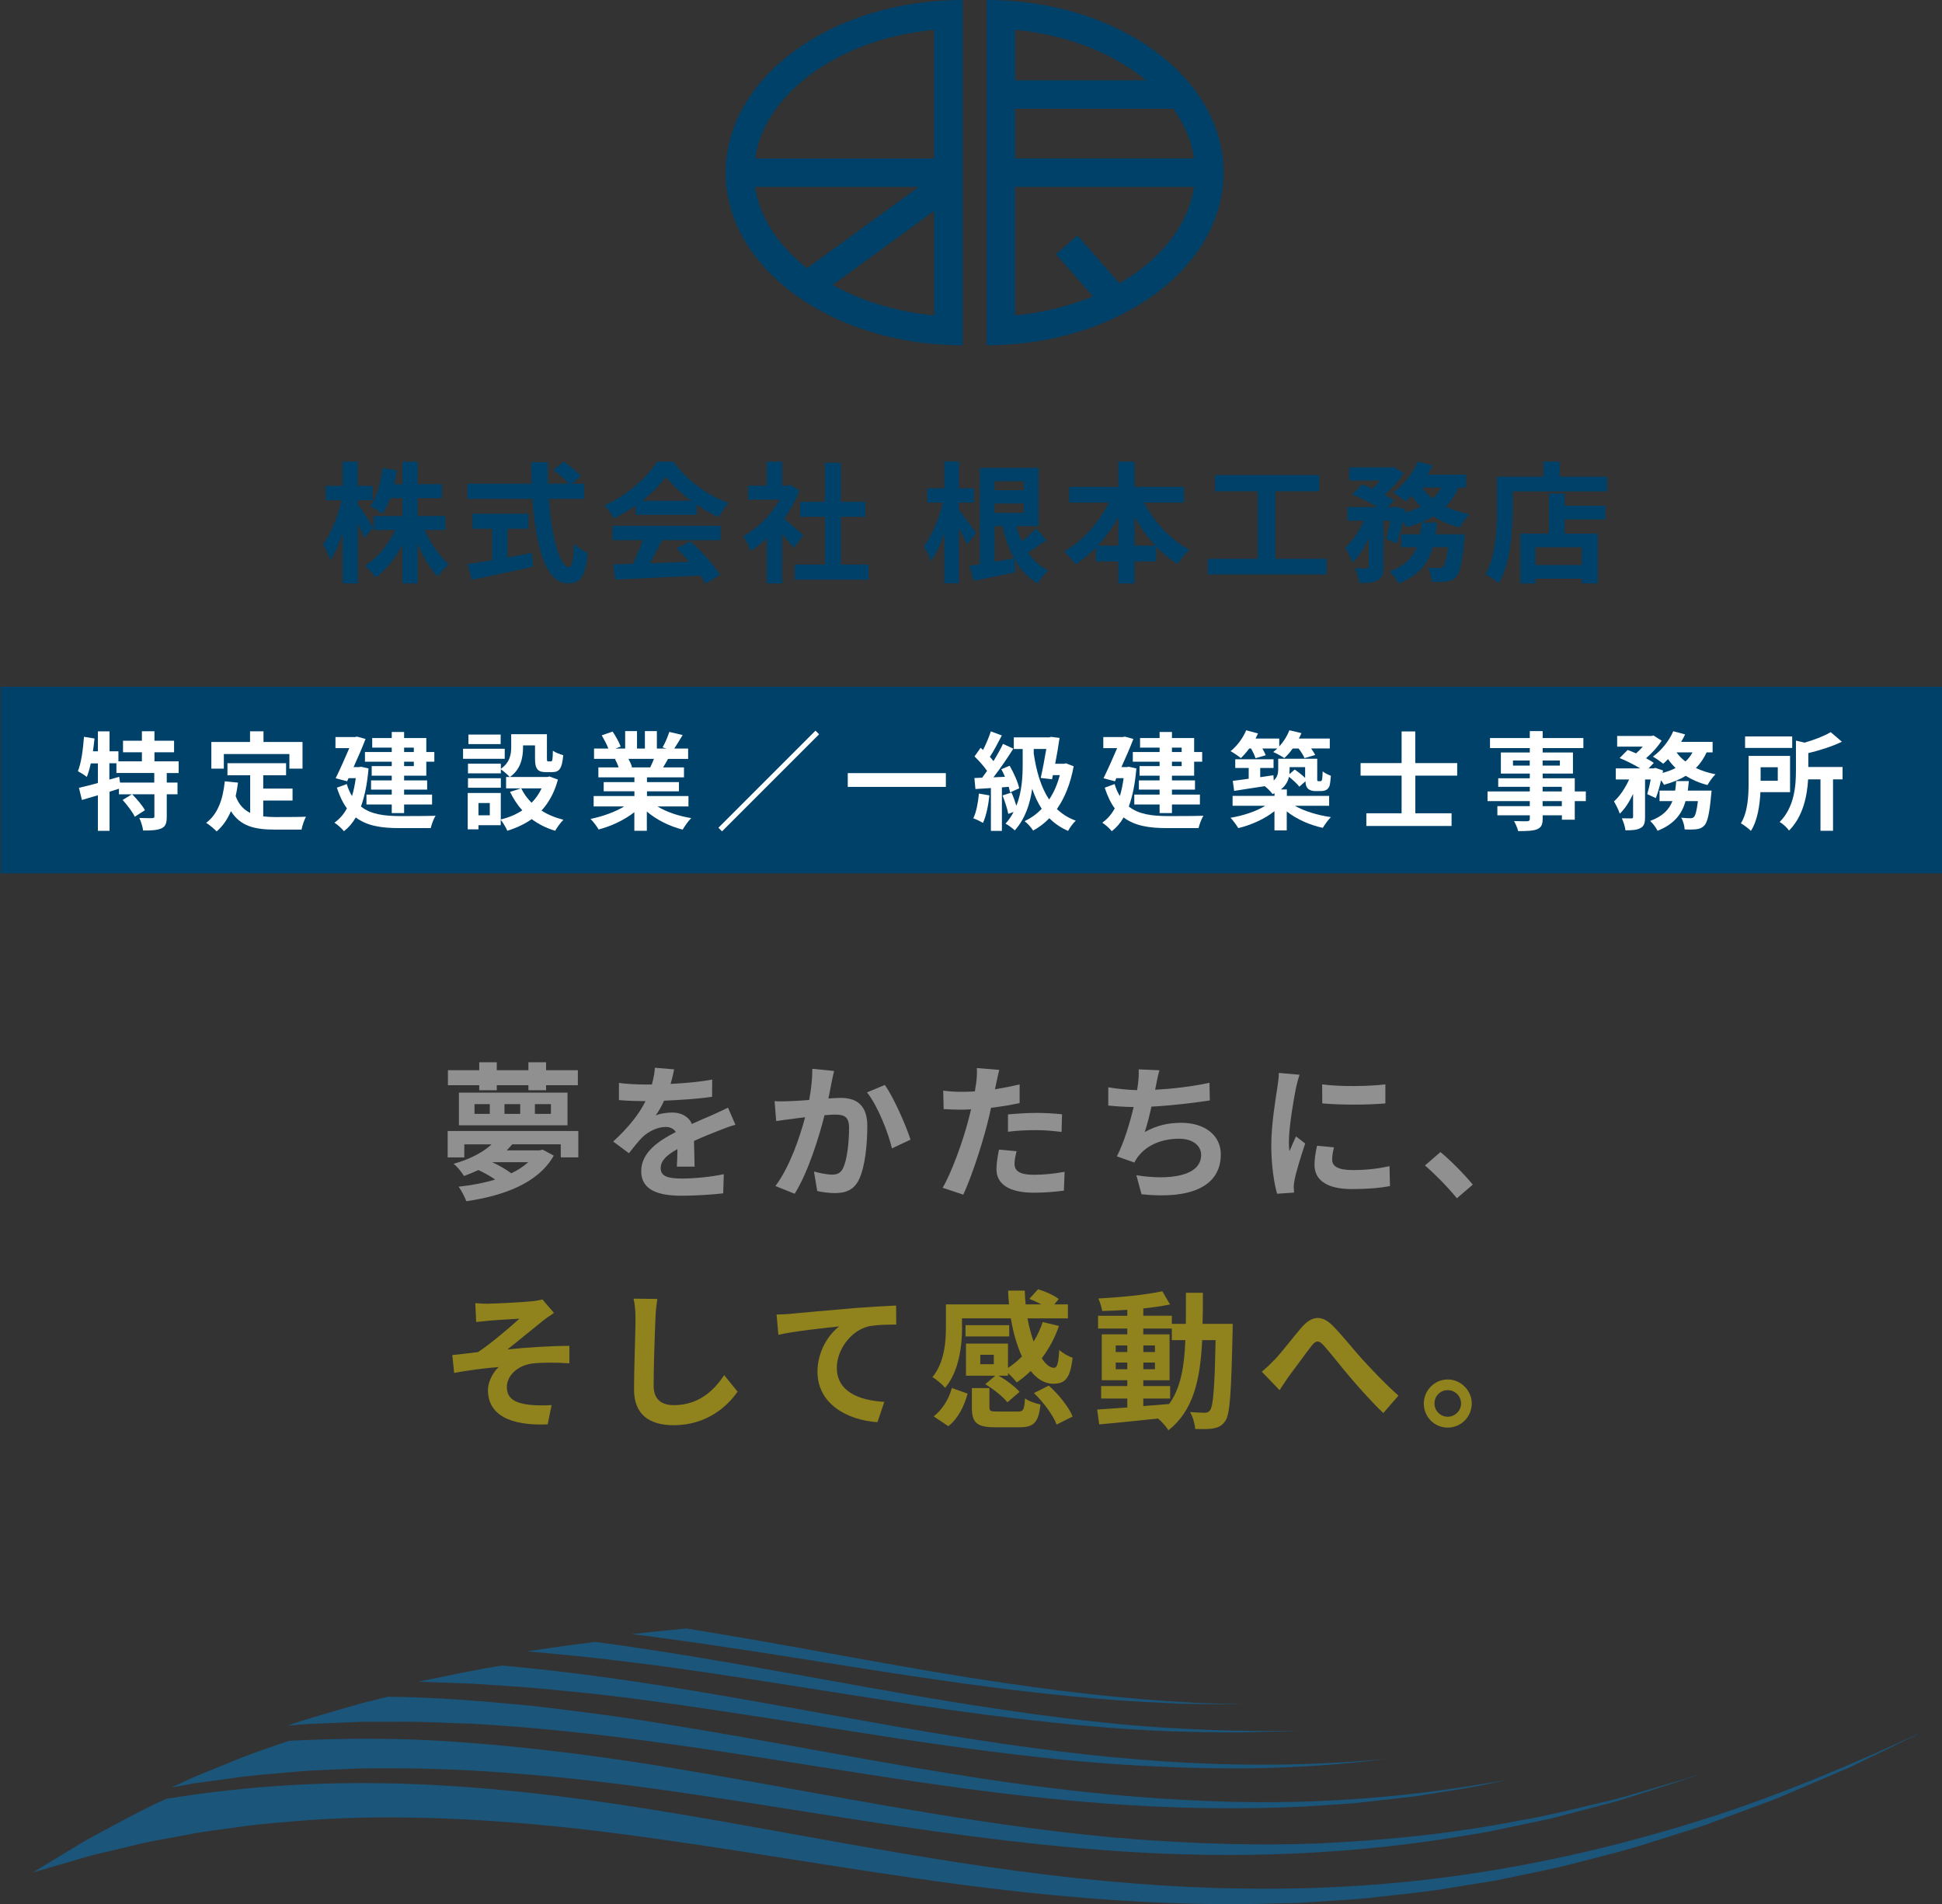 <?xml version="1.0" encoding="UTF-8"?>
<svg id="_レイヤー_2" data-name="レイヤー 2" xmlns="http://www.w3.org/2000/svg" viewBox="0 0 300.11 294.24">
  <rect x="0" y="0" width="300.11" height="294.24" fill="#333333" stroke="none"/>
  <defs>
    <style>
      .cls-1 {
        fill: #00416a;
      }

      .cls-1, .cls-2, .cls-3, .cls-4, .cls-5 {
        stroke-width: 0px;
      }

      .cls-2 {
        fill: #90831d;
      }

      .cls-3 {
        fill: #909090;
      }

      .cls-4 {
        fill: #fff;
      }

      .cls-5 {
        fill: #1b557a;
      }
    </style>
  </defs>
  <g id="_レイヤー_1-2" data-name="レイヤー 1">
    <g>
      <rect class="cls-1" x=".11" y="106.12" width="300" height="28.84"/>
      <g>
        <path class="cls-3" d="m89.37,174.77v4.08h-2.71v-2.02h-7.5c-.28.32-.55.64-.85.94h5.07l.48-.11,1.72.92c-2.43,4.29-7.78,6.2-13.52,7.05-.23-.64-.76-1.68-1.19-2.25,1.97-.21,3.9-.57,5.65-1.1-.76-.53-1.72-1.08-2.59-1.47-.69.32-1.42.62-2.23.92-.34-.57-1.06-1.49-1.61-1.88,2.69-.76,4.64-1.86,5.88-3.01h-4.22v2.02h-2.57v-4.08h20.2Zm-15.31-7.07h-4.84v-2.32h4.84v-1.22h2.71v1.22h4.89v-1.22h2.73v1.22h4.91v2.32h-4.91v.78h-2.73v-.78h-4.89v.78h-2.71v-.78Zm-3.14,1.15h16.78v5.05h-16.78v-5.05Zm2.41,3.28h2.36v-1.51h-2.36v1.51Zm2.73,7.46c1.08.5,2.18,1.15,2.96,1.72,1.01-.48,1.88-1.06,2.62-1.72h-5.58Zm1.9-7.46h2.43v-1.51h-2.43v1.51Zm4.7,0h2.48v-1.51h-2.48v1.51Z"/>
        <path class="cls-3" d="m104.6,180.28c.05-.67.07-1.72.09-2.71-1.68.92-2.59,1.81-2.59,2.94,0,1.26,1.08,1.61,3.3,1.61,1.93,0,4.45-.25,6.45-.67l-.09,2.96c-1.51.18-4.29.37-6.43.37-3.56,0-6.24-.85-6.24-3.79s2.75-4.73,5.35-6.06c-.37-.57-.96-.78-1.58-.78-1.29,0-2.69.73-3.56,1.56-.69.69-1.33,1.51-2.11,2.5l-2.43-1.81c2.39-2.2,3.99-4.22,5-6.24h-.28c-.92,0-2.59-.05-3.83-.16v-2.66c1.15.18,2.85.25,3.99.25h1.1c.28-1.03.44-1.95.46-2.59l2.98.25c-.11.55-.28,1.33-.55,2.25,2.13-.11,4.43-.3,6.43-.67l-.02,2.66c-2.18.32-4.98.5-7.41.6-.37.8-.83,1.63-1.31,2.29.6-.3,1.81-.46,2.57-.46,1.38,0,2.52.6,3.03,1.77,1.17-.55,2.13-.94,3.08-1.35.87-.39,1.68-.78,2.5-1.17l1.15,2.64c-.73.18-1.93.64-2.71.96-1.01.39-2.29.9-3.69,1.54.02,1.26.07,2.94.09,3.97h-2.73Z"/>
        <path class="cls-3" d="m128.89,165.53c-.14.6-.3,1.31-.41,1.88-.11.69-.3,1.51-.46,2.34.76-.05,1.45-.09,1.9-.09,2.41,0,4.11,1.08,4.11,4.34,0,2.69-.32,6.31-1.29,8.28-.76,1.58-2.02,2.09-3.74,2.09-.87,0-1.95-.14-2.71-.32l-.5-3.01c.87.25,2.18.48,2.78.48.76,0,1.35-.23,1.7-.99.64-1.26.94-3.97.94-6.22,0-1.81-.78-2.07-2.23-2.07-.37,0-.92.05-1.56.09-.87,3.44-2.52,8.79-4.61,12.14l-2.98-1.19c2.23-2.98,3.76-7.53,4.59-10.63-.8.09-1.51.18-1.95.25-.64.07-1.81.23-2.52.34l-.25-3.08c.83.07,1.58.02,2.41,0,.71-.02,1.79-.09,2.94-.18.32-1.74.5-3.4.48-4.82l3.37.34Zm7.85,2.13c1.38,1.95,3.28,6.29,3.97,8.45l-2.87,1.35c-.6-2.52-2.23-6.63-3.86-8.65l2.75-1.15Z"/>
        <path class="cls-3" d="m157.56,170.46c-1.35.3-2.89.55-4.41.73-.21.99-.44,2-.69,2.91-.83,3.19-2.36,7.85-3.6,10.51l-3.19-1.06c1.35-2.27,3.08-7.05,3.92-10.24.16-.6.32-1.24.48-1.88-.53.02-1.03.05-1.49.05-1.1,0-1.95-.05-2.75-.09l-.07-2.85c1.17.14,1.93.18,2.87.18.67,0,1.33-.02,2.02-.07.09-.5.16-.94.21-1.31.11-.85.14-1.77.09-2.29l3.47.28c-.16.62-.37,1.63-.48,2.13l-.18.87c1.29-.21,2.57-.46,3.81-.76v2.87Zm-.46,7.46c-.18.64-.32,1.4-.32,1.9,0,.99.57,1.72,3.01,1.72,1.51,0,3.1-.16,4.73-.46l-.11,2.91c-1.29.16-2.82.32-4.64.32-3.83,0-5.78-1.33-5.78-3.63,0-1.03.21-2.13.39-3.03l2.73.25Zm-1.33-5.71c1.26-.11,2.89-.23,4.36-.23,1.29,0,2.66.07,3.99.21l-.07,2.73c-1.12-.14-2.52-.28-3.9-.28-1.58,0-2.96.07-4.38.25v-2.69Z"/>
        <path class="cls-3" d="m186.96,170.05c-2.36.37-5.97.8-9.02.96-.3,1.38-.67,2.82-1.03,3.92,1.84-1.01,3.56-1.42,5.65-1.42,3.67,0,6.1,1.97,6.1,4.87,0,5.12-4.91,6.95-12.25,6.17l-.8-2.94c4.98.8,10.01.21,10.01-3.14,0-1.35-1.19-2.5-3.4-2.5-2.62,0-4.93.94-6.29,2.69-.25.3-.41.6-.64.99l-2.69-.96c1.08-2.09,2-5.12,2.59-7.62-1.45-.02-2.78-.11-3.92-.23v-2.82c1.35.23,3.08.41,4.45.44.05-.34.11-.64.14-.92.11-.99.14-1.54.11-2.29l3.21.14c-.25.8-.37,1.56-.53,2.32l-.14.69c2.59-.14,5.67-.48,8.4-1.08l.05,2.75Z"/>
        <path class="cls-3" d="m200.83,166.08c-.18.46-.46,1.61-.55,2.02-.32,1.51-1.1,6.06-1.1,8.33,0,.44.02.99.09,1.47.32-.8.69-1.56,1.01-2.29l1.42,1.1c-.64,1.9-1.4,4.36-1.63,5.58-.07.32-.14.83-.14,1.06.02.25.02.62.05.94l-2.62.18c-.46-1.58-.9-4.36-.9-7.44,0-3.42.69-7.25.94-9,.09-.64.23-1.51.23-2.23l3.19.28Zm5.32,11.22c-.18.73-.28,1.29-.28,1.9,0,1.01.87,1.61,3.17,1.61,2.04,0,3.72-.18,5.69-.6l.07,3.08c-1.47.28-3.3.46-5.88.46-3.92,0-5.78-1.42-5.78-3.74,0-.94.16-1.9.39-2.96l2.62.25Zm7.94-9.73v2.94c-2.8.25-6.91.25-9.75,0l-.02-2.94c2.8.39,7.32.3,9.78,0Z"/>
        <path class="cls-3" d="m225.14,185.17c-1.4-1.72-3.33-3.69-4.93-5.07l2.39-2.07c1.63,1.33,3.83,3.6,5,5.03l-2.46,2.11Z"/>
      </g>
      <g>
        <path class="cls-2" d="m75.63,201.45c.96,0,5.23-.21,6.61-.37.73-.07,1.26-.18,1.58-.28l1.79,2.09c-.46.32-1.31.87-1.77,1.26-1.63,1.29-3.88,3.17-5.42,4.38,3.05-.32,6.79-.55,9.57-.55v2.69c-2.18-.14-4.45-.14-5.83.05-2.09.3-3.83,1.77-3.83,3.63s1.4,2.48,3.44,2.73c1.26.14,2.62.11,3.47.05l-.6,2.98c-5.83.25-9.23-1.49-9.23-5.28,0-1.4.83-2.8,1.65-3.58-2.07.16-4.61.5-6.88.9l-.28-2.75c1.22-.11,2.8-.32,3.97-.46,2.04-1.33,5-3.9,6.4-5.16-.92.07-3.72.21-4.64.3-.57.05-1.33.14-2.04.21l-.14-2.91c.71.07,1.38.09,2.16.09Z"/>
        <path class="cls-2" d="m101.59,200.73c-.16.96-.28,2.11-.3,3.03-.11,2.43-.28,7.53-.28,10.35,0,2.29,1.38,3.03,3.12,3.03,3.76,0,6.15-2.16,7.78-4.64l2.07,2.55c-1.47,2.16-4.68,5.19-9.87,5.19-3.72,0-6.13-1.63-6.13-5.51,0-3.05.23-9.02.23-10.97,0-1.08-.09-2.18-.3-3.08l3.67.05Z"/>
        <path class="cls-2" d="m122.25,203.01c1.88-.18,5.65-.5,9.8-.87,2.34-.18,4.84-.32,6.43-.39l.02,2.94c-1.22,0-3.17.02-4.38.3-2.73.73-4.8,3.67-4.8,6.36,0,3.74,3.51,5.07,7.34,5.28l-1.06,3.14c-4.77-.32-9.27-2.89-9.27-7.8,0-3.28,1.84-5.85,3.35-7-1.95.21-6.75.71-9.39,1.29l-.28-3.12c.9-.02,1.77-.07,2.23-.11Z"/>
        <path class="cls-2" d="m148.68,205.05c0,2.82-.44,6.82-2.62,9.41-.39-.48-1.45-1.38-1.97-1.65,1.88-2.27,2.09-5.48,2.09-7.8v-3.44h9.75c-.07-.71-.11-1.42-.14-2.13h2.57c.02.71.07,1.45.14,2.13h2.43c-.6-.32-1.26-.62-1.86-.85l1.35-1.49c1.08.32,2.48.94,3.19,1.51l-.69.83h2.11v2.16h-6.24c.23,1.31.57,2.52.94,3.58.57-.92,1.06-1.93,1.4-3.01l2.52.6c-.64,1.86-1.56,3.53-2.66,5,.62.94,1.26,1.47,1.9,1.47.5-.02.69-.78.8-2.75.57.5,1.42.99,2.07,1.19-.39,3.26-1.17,4.02-3.01,4.02-1.31,0-2.48-.73-3.47-1.97-.69.67-1.4,1.26-2.16,1.77-.28-.39-.85-.99-1.35-1.45v.41h-1.47c1.22.67,2.57,1.7,3.26,2.5l-1.88,1.61c-.67-.87-2.16-2.04-3.42-2.8l1.56-1.31h-4.54v-4.96h6.49v3.76c.78-.5,1.49-1.1,2.16-1.77-.76-1.65-1.35-3.67-1.72-5.9h-7.55v1.33Zm-4.38,13.82c1.35-1.06,2.34-2.69,2.8-4.38l2.43.87c-.53,1.9-1.42,3.81-2.98,5.03l-2.25-1.51Zm11.66-12.35h-6.75v-1.74h6.75v1.74Zm1.29,11.61c.9,0,1.03-.23,1.15-2.04.5.41,1.68.8,2.39.96-.3,2.82-1.06,3.51-3.28,3.51h-3.67c-2.96,0-3.65-.73-3.65-3.1v-2.96h2.71v2.94c0,.62.18.69,1.24.69h3.12Zm-3.67-8.77h-2.09v1.45h2.09v-1.45Zm8.51,4.77c1.49,1.35,3.08,3.28,3.67,4.77l-2.48,1.24c-.5-1.4-2-3.42-3.49-4.87l2.29-1.15Z"/>
        <path class="cls-2" d="m190.5,204.59s-.02.9-.02,1.22c-.21,9.39-.39,12.71-1.12,13.77-.53.76-1.06.99-1.81,1.15-.69.14-1.74.11-2.85.09-.05-.76-.34-1.86-.8-2.62,1.01.09,1.88.11,2.32.11.34,0,.57-.09.78-.39.48-.62.71-3.42.85-10.83h-2.07c-.3,6.15-1.35,10.88-5.21,13.93-.34-.55-1.01-1.31-1.61-1.81-3.3.34-6.61.69-9.09.9l-.32-2.29c1.29-.09,2.89-.21,4.66-.32v-1.38h-4.04v-1.93h4.04v-.9h-3.95v-7.09h3.95v-.9h-4.52v-1.97h4.52v-.92c-1.33.09-2.64.16-3.88.18-.09-.55-.34-1.4-.6-1.93,3.4-.18,7.37-.57,9.89-1.12l1.19,2.04c-1.22.25-2.64.46-4.13.62v1.12h4.41v1.26h2.16c.02-1.51.02-3.1.02-4.8h2.62c0,1.68,0,3.28-.05,4.8h4.66Zm-18.08,4.34h1.79v-1.01h-1.79v1.01Zm1.79,2.66v-1.03h-1.79v1.03h1.79Zm2.48,5.69c1.31-.09,2.66-.21,3.99-.32,1.79-2.48,2.34-5.76,2.5-9.87h-2.09v-1.79h-4.41v.9h4.06v7.09h-4.06v.9h4.15v1.93h-4.15v1.17Zm1.79-8.35v-1.01h-1.79v1.01h1.79Zm-1.79,1.63v1.03h1.79v-1.03h-1.79Z"/>
        <path class="cls-2" d="m196.91,210.19c1.06-1.08,2.82-3.42,4.22-5.05,1.58-1.81,3.08-1.97,4.73-.37,1.54,1.51,3.35,3.86,4.7,5.32,1.45,1.58,3.37,3.63,5.55,5.58l-2.34,2.69c-1.63-1.54-3.58-3.72-5.03-5.42-1.42-1.65-3.1-3.83-4.18-5.03-.8-.87-1.22-.76-1.88.07-.9,1.15-2.52,3.4-3.49,4.68-.53.73-1.03,1.56-1.45,2.16l-2.75-2.85c.67-.55,1.22-1.06,1.9-1.79Z"/>
        <path class="cls-2" d="m227.44,216.89c0,2.04-1.65,3.72-3.72,3.72s-3.69-1.68-3.69-3.72,1.68-3.72,3.69-3.72,3.72,1.68,3.72,3.72Zm-1.65,0c0-1.15-.92-2.07-2.07-2.07s-2.04.92-2.04,2.07.94,2.04,2.04,2.04,2.07-.9,2.07-2.04Z"/>
      </g>
      <g>
        <path class="cls-4" d="m25.77,119.45v1.48h1.66v1.81h-1.66v3.44c0,.99-.16,1.52-.82,1.83-.68.3-1.6.33-2.83.33-.07-.56-.33-1.4-.59-1.94.82.03,1.71.03,1.98.03.28-.02.35-.07.35-.28v-3.41h-3.44c.73.73,1.58,1.73,1.98,2.46l-1.57,1.01c-.33-.71-1.17-1.8-1.88-2.59l1.42-.87h-1.99v-.87c-.48.15-.97.31-1.45.46v6.05h-1.8v-5.5c-.89.26-1.73.51-2.47.73l-.46-1.88c.81-.18,1.83-.44,2.93-.74v-3.03h-1.1c-.17.79-.38,1.5-.61,2.09-.3-.25-1.01-.69-1.38-.89.53-1.32.79-3.36.94-5.31l1.63.26c-.07.66-.15,1.32-.25,1.98h.77v-3.08h1.8v3.08h1.37v1.55h3.63v-1.4h-2.92v-1.78h2.92v-1.47h1.94v1.47h3.03v1.78h-3.03v1.4h3.74v1.81h-1.81Zm-1.93,0h-5.85v-1.5h-1.09v2.52l1.52-.43.13.89h5.29v-1.48Z"/>
        <path class="cls-4" d="m40.7,126.16c.59.07,1.22.1,1.88.1.89,0,3.61,0,4.71-.05-.28.48-.59,1.42-.69,1.99h-4.12c-3.05,0-5.31-.49-6.79-2.85-.54,1.27-1.27,2.32-2.21,3.13-.33-.35-1.15-1.04-1.62-1.33,1.78-1.32,2.59-3.59,2.88-6.41l2.04.2c-.1.74-.21,1.43-.36,2.09.49,1.32,1.27,2.11,2.24,2.59v-5.82h-3.51v-1.86h9.06v1.86h-3.53v2.06h4.53v1.85h-4.53v2.46Zm-6.11-7.38h-1.93v-4.12h5.98v-1.65h2.08v1.65h6.03v4.12h-2.03v-2.26h-10.13v2.26Z"/>
        <path class="cls-4" d="m56.95,118.76c-.2,2.36-.59,4.3-1.17,5.87,1.53,1.22,3.61,1.47,6.02,1.48.97,0,4.32,0,5.52-.05-.31.45-.63,1.37-.76,1.91h-4.81c-2.78,0-5.03-.33-6.77-1.65-.51.89-1.12,1.58-1.83,2.13-.3-.4-1.05-1.07-1.47-1.32.77-.54,1.42-1.27,1.93-2.21-.61-.82-1.12-1.88-1.55-3.2l1.53-.56c.21.73.49,1.33.81,1.86.25-.82.44-1.75.58-2.77h-1.12l-.21.48-1.78-.46c.71-1.45,1.5-3.23,2.11-4.66h-2.14v-1.71h3.02l.3-.07,1.33.36c-.49,1.29-1.17,2.85-1.85,4.35h.82l.35-.05,1.15.26Zm3.59-3.23h-3.02v-1.48h3.02v-.94h1.91v.94h3.43v2.16h1.24v1.5h-1.24v2.16h-3.43v.73h3.56v1.42h-3.56v.77h4.32v1.53h-4.32v1.33h-1.91v-1.33h-3.91v-1.53h3.91v-.77h-3.2v-1.42h3.2v-.73h-3.1v-1.48h3.1v-.68h-4.14v-1.5h4.14v-.68Zm1.91,0v.68h1.5v-.68h-1.5Zm1.5,2.18h-1.5v.68h1.5v-.68Z"/>
        <path class="cls-4" d="m78,117.26h-6.44v-1.55h6.44v1.55Zm8.22,3.2c-.53,1.99-1.4,3.56-2.54,4.8.97.63,2.13,1.1,3.39,1.42-.43.41-.99,1.19-1.27,1.7-1.38-.41-2.59-1.02-3.63-1.8-1.1.77-2.37,1.37-3.77,1.8-.2-.48-.66-1.25-1.02-1.7v.84h-3.44v.64h-1.66v-5.62h5.11v4.1c1.24-.31,2.36-.77,3.33-1.42-.76-.82-1.38-1.78-1.9-2.85l1.68-.54h-2.29v-1.76h.56c-.28-.33-.97-.92-1.37-1.19v.63h-5.08v-1.5h5.08v.79c1.42-.97,1.6-2.27,1.6-3.38v-1.96h5.52v3.69c0,.46.03.51.21.51h.41c.21,0,.28-.21.3-1.65.36.28,1.12.56,1.6.69-.17,2.04-.59,2.62-1.7,2.62h-.96c-1.32,0-1.7-.51-1.7-2.14v-1.99h-1.85v.28c0,1.55-.33,3.43-2.04,4.6h5.8l.33-.08,1.29.48Zm-8.82,1.27h-5.08v-1.47h5.08v1.47Zm-.03-6.74h-4.98v-1.48h4.98v1.48Zm-1.68,9.1h-1.75v1.9h1.75v-1.9Zm4.86-2.26c.4.82.94,1.57,1.6,2.22.64-.64,1.15-1.38,1.55-2.22h-3.15Z"/>
        <path class="cls-4" d="m101.6,124.62c1.4.86,3.31,1.5,5.22,1.8-.44.43-1.02,1.25-1.32,1.78-2.03-.51-4.02-1.5-5.54-2.79v2.97h-1.93v-2.87c-1.53,1.2-3.56,2.16-5.52,2.67-.28-.48-.84-1.24-1.25-1.63,1.85-.38,3.79-1.07,5.21-1.93h-4.73v-1.61h6.3v-.73h-4.75v-1.42h4.75v-.74h-5.57v-1.53h3.13c-.13-.41-.35-.91-.56-1.29l.2-.03h-3.44v-1.6h2.21c-.23-.63-.66-1.42-1.02-2.04l1.68-.58c.48.71,1.02,1.68,1.25,2.32l-.81.3h1.5v-2.69h1.83v2.69h1.22v-2.69h1.85v2.69h1.47l-.59-.18c.4-.68.81-1.66,1.04-2.39l2.06.49c-.46.76-.91,1.5-1.29,2.08h2.14v1.6h-3.1c-.26.48-.53.92-.77,1.32h3.23v1.53h-5.72v.74h4.94v1.42h-4.94v.73h6.41v1.61h-4.78Zm-4.48-7.35c.23.43.45.91.56,1.27l-.28.05h3.08c.2-.4.4-.87.58-1.32h-3.94Z"/>
        <path class="cls-4" d="m126.02,112.91l.56.56-15,15-.56-.56,15-15Z"/>
        <path class="cls-4" d="m146.17,119.47v2.13h-15.16v-2.13h15.16Z"/>
        <path class="cls-4" d="m152.9,122.91c-.16,1.55-.51,3.2-.99,4.25-.35-.21-1.07-.56-1.5-.71.48-.97.74-2.44.87-3.82l1.61.28Zm1.93-1.25v6.74h-1.7v-6.62c-.86.05-1.68.1-2.39.15l-.16-1.7,1.2-.05c.25-.33.49-.68.76-1.05-.48-.71-1.27-1.58-1.94-2.24l.94-1.33c.12.1.25.21.38.33.46-.91.92-1.99,1.2-2.87l1.7.63c-.59,1.12-1.25,2.41-1.85,3.31.2.23.4.44.56.66.56-.92,1.09-1.86,1.47-2.67l1.6.74c-.91,1.43-2.04,3.1-3.08,4.43l1.78-.08c-.16-.41-.36-.81-.56-1.17l1.29-.54c.64,1.12,1.29,2.55,1.47,3.49l-1.4.63c-.05-.25-.12-.54-.21-.86l-1.04.08Zm11.09-3.25c-.49,2.7-1.38,4.89-2.59,6.61.81.77,1.76,1.38,2.92,1.8-.4.35-.94,1.09-1.19,1.58-1.14-.49-2.09-1.15-2.9-1.96-.76.79-1.6,1.42-2.5,1.91-.26-.43-.91-1.15-1.32-1.45.99-.48,1.88-1.12,2.65-1.91-.61-.92-1.09-1.96-1.48-3.1-.31,2.24-1.05,4.61-2.69,6.43-.33-.31-.99-.82-1.43-1.04.51-.56.92-1.17,1.25-1.81l-.82.3c-.15-.77-.53-1.94-.89-2.85l1.38-.44c.28.61.56,1.38.76,2.04.86-2.18.97-4.55.97-6.31v-2.46h-1.37v-1.8h5.47l.3-.08,1.3.16c-.17,1.22-.41,2.64-.68,4h1.35l.33-.07,1.17.45Zm-6.18-2.03c.41,2.8,1.12,5.27,2.39,7.17.71-1.05,1.27-2.32,1.65-3.77h-1.07l-.13.64-1.75-.2c.31-1.38.63-3.1.86-4.48h-1.94v.64Z"/>
        <path class="cls-4" d="m175.61,118.76c-.2,2.36-.59,4.3-1.17,5.87,1.53,1.22,3.61,1.47,6.02,1.48.97,0,4.32,0,5.52-.05-.31.45-.63,1.37-.76,1.91h-4.81c-2.78,0-5.03-.33-6.77-1.65-.51.89-1.12,1.58-1.83,2.13-.3-.4-1.05-1.07-1.47-1.32.77-.54,1.42-1.27,1.93-2.21-.61-.82-1.12-1.88-1.55-3.2l1.53-.56c.21.73.49,1.33.81,1.86.25-.82.44-1.75.58-2.77h-1.12l-.21.48-1.78-.46c.71-1.45,1.5-3.23,2.11-4.66h-2.14v-1.71h3.02l.3-.07,1.33.36c-.49,1.29-1.17,2.85-1.85,4.35h.82l.35-.05,1.15.26Zm3.59-3.23h-3.02v-1.48h3.02v-.94h1.91v.94h3.43v2.16h1.24v1.5h-1.24v2.16h-3.43v.73h3.56v1.42h-3.56v.77h4.32v1.53h-4.32v1.33h-1.91v-1.33h-3.91v-1.53h3.91v-.77h-3.2v-1.42h3.2v-.73h-3.1v-1.48h3.1v-.68h-4.14v-1.5h4.14v-.68Zm1.91,0v.68h1.5v-.68h-1.5Zm1.5,2.18h-1.5v.68h1.5v-.68Z"/>
        <path class="cls-4" d="m193.05,115.67c-.43.58-.87,1.09-1.3,1.48-.36-.31-1.14-.84-1.58-1.07.99-.79,1.91-2.01,2.41-3.23l1.83.49c-.12.26-.25.53-.38.79h3.66v1.22c.66-.71,1.22-1.6,1.57-2.5l1.86.44c-.12.28-.25.56-.4.84h4.78v1.53h-2.88c.26.36.49.73.63,1.01l-1.66.48c-.16-.4-.53-.99-.91-1.48h-.91c-.41.58-.86,1.09-1.3,1.48-.4-.3-1.25-.74-1.71-.94.21-.17.43-.35.64-.54h-2.31c.21.38.41.76.51,1.04l-1.58.46c-.12-.41-.4-.99-.69-1.5h-.26Zm7.1,8.87c1.42.82,3.53,1.45,5.52,1.73-.41.41-.97,1.19-1.25,1.66-1.99-.43-4.05-1.33-5.57-2.54v2.93h-1.9v-2.97c-1.5,1.2-3.58,2.14-5.59,2.62-.28-.46-.81-1.2-1.2-1.6,1.93-.31,3.97-.99,5.36-1.85h-5.04v-1.53h6.48v-.41c-.1.05-.2.08-.31.13-.21-.33-.82-.94-1.2-1.22-1.71.26-3.39.51-4.73.73l-.21-1.55c.69-.08,1.53-.2,2.46-.33v-1.66h-2.08v-1.35h5.92v1.35h-2.06v1.42l2.04-.3.05.81c.58-.53.69-1.12.69-1.71v-1.65h6.03v2.9c0,.28-.02.44.03.49.03.07.08.08.15.08h.26c.08,0,.15,0,.2-.05.05-.03.1-.13.13-.33.03-.18.05-.61.07-1.14.3.26.87.53,1.27.68-.05.63-.12,1.3-.21,1.57-.12.3-.3.51-.54.64-.23.12-.59.16-.87.16h-.81c-.41,0-.86-.12-1.14-.4-.21-.23-.33-.49-.36-1.12l-.94.84c-.33-.43-.99-1.04-1.6-1.53-.16.71-.54,1.4-1.27,1.96h.94v.99h6.53v1.53h-5.22Zm-.86-6v.41c0,.23-.02.45-.03.68l.82-.71c.53.36,1.17.86,1.61,1.29v-1.66h-2.41Z"/>
        <path class="cls-4" d="m218.72,119.86v5.82h5.6v1.96h-13.17v-1.96h5.45v-5.82h-6.34v-1.94h6.34v-4.89h2.11v4.89h6.48v1.94h-6.48Z"/>
        <path class="cls-4" d="m245.07,123.8h-1.71v2.87h-1.99v-.68h-2.97v.51c0,.97-.23,1.37-.87,1.65-.63.25-1.52.28-2.92.28-.1-.46-.4-1.14-.64-1.55.79.03,1.76.03,2.03.03.31-.02.41-.12.41-.41v-.51h-5.01v-1.42h5.01v-.77h-6.53v-1.5h6.53v-.71h-4.88v-1.32h4.88v-.73h-4.47v-3.26h4.47v-.68h-6.15v-1.55h6.15v-1.07h1.99v1.07h6.29v1.55h-6.29v.68h4.68v3.26h-4.68v.73h4.96v2.03h1.71v1.5Zm-8.67-5.49v-.79h-2.59v.79h2.59Zm1.99-.79v.79h2.67v-.79h-2.67Zm0,4.78h2.97v-.71h-2.97v.71Zm2.97,1.5h-2.97v.77h2.97v-.77Z"/>
        <path class="cls-4" d="m263.73,116.27c-.43.94-.97,1.73-1.65,2.41.91.43,1.93.76,3.03.97-.43.4-.97,1.17-1.24,1.66-1.25-.31-2.37-.81-3.36-1.42-.97.59-2.11,1.04-3.36,1.38-.1-.18-.26-.43-.46-.69-.23,1.02-.51,2.01-.81,2.75l-1.32-.61c.18-.61.38-1.43.53-2.27h-.87v5.8c0,.89-.13,1.42-.71,1.71-.56.31-1.3.35-2.32.35-.05-.54-.31-1.33-.56-1.86.61.02,1.27.02,1.48.02.2-.02.26-.05.26-.25v-3.53c-.58,1.22-1.27,2.32-2.06,3.05-.16-.56-.59-1.37-.89-1.9.91-.81,1.76-2.09,2.34-3.39h-2.06v-1.71h3.77c-.92-.56-2.16-1.19-3.18-1.6l1.24-1.25c.4.15.86.33,1.3.53.36-.31.73-.68,1.04-1.04h-3.96v-1.65h5.32l.3-.07,1.25.79c-.56.92-1.48,1.93-2.41,2.72.48.25.89.49,1.2.73l-.81.84h.79l.26-.08,1.19.4-.07.38c.73-.2,1.42-.44,2.01-.76-.43-.41-.82-.87-1.17-1.37-.25.26-.49.49-.74.71-.38-.31-1.14-.84-1.6-1.1,1.29-.92,2.5-2.41,3.15-3.92l1.83.49c-.18.4-.38.77-.61,1.15h4.86v1.63h-.96Zm.77,5.9s-.03.51-.07.74c-.26,2.85-.56,4.12-1.04,4.65-.36.38-.71.51-1.2.58-.41.05-1.09.07-1.85.03-.02-.54-.23-1.32-.53-1.81.59.07,1.15.08,1.42.08.23,0,.36-.03.53-.18.23-.21.44-.92.63-2.46h-1.91c-.56,1.96-1.73,3.56-4.33,4.58-.21-.46-.73-1.15-1.14-1.52,1.98-.73,2.93-1.78,3.44-3.06h-1.99v-1.63h2.41c.08-.48.13-.96.16-1.47h1.96c-.05.49-.1.99-.16,1.47h3.67Zm-5.41-5.9c.36.51.82.99,1.37,1.4.45-.4.81-.87,1.09-1.4h-2.46Z"/>
        <path class="cls-4" d="m272.05,122.42c-.1,2.01-.44,4.37-1.47,5.98-.31-.33-1.12-.94-1.55-1.17,1.09-1.76,1.19-4.33,1.19-6.23v-4.19h6.41v5.6h-4.58Zm4.91-6.84h-7.28v-1.78h7.28v1.78Zm-4.88,2.98v2.09h2.65v-2.09h-2.65Zm12.66,1.88h-1.47v7.94h-1.94v-7.94h-1.91c-.15,2.52-.76,5.72-2.95,7.91-.26-.41-.99-1.09-1.45-1.32,2.29-2.32,2.52-5.59,2.52-8.03v-4.55l1.35.31c1.53-.45,3.07-1.04,4.02-1.62l1.73,1.48c-1.5.73-3.41,1.33-5.19,1.76v2.14h5.29v1.9Z"/>
      </g>
      <g>
        <path class="cls-5" d="m297.58,267.38c-.43.23-1.91.96-4.31,2.13-1.2.58-2.63,1.28-4.27,2.07-.82.4-1.7.82-2.62,1.27-.92.45-1.94.85-2.99,1.31-2.11.9-4.41,1.88-6.91,2.95-.62.26-1.26.53-1.9.81-.65.26-1.33.5-2.01.76-1.37.51-2.78,1.03-4.24,1.57-1.46.54-2.96,1.09-4.5,1.66-1.55.56-3.18,1.03-4.82,1.56-3.31,1.03-6.74,2.21-10.43,3.1-3.67.96-7.46,2.01-11.46,2.78-1.99.42-4.02.84-6.07,1.27-2.07.33-4.17.67-6.3,1.01-4.25.76-8.65,1.13-13.13,1.66-2.24.24-4.51.33-6.79.5-1.14.07-2.29.15-3.44.22-1.15.08-2.31.07-3.47.11-18.58.65-38.03-1.16-56.51-3.88-9.25-1.32-18.34-2.82-27.09-4.18-8.76-1.36-17.24-2.59-25.33-3.5-16.18-1.78-30.91-2.2-43.34-1.13-3.1.28-6.09.47-8.88.92-2.8.39-5.48.68-7.95,1.2-2.48.48-4.81.83-6.94,1.33-2.13.5-4.08.97-5.84,1.39-1.77.38-3.32.86-4.68,1.26-1.35.39-2.51.73-3.44,1-1.87.54-2.86.83-2.86.83l4.98-3.02c1.68-1,3.35-2.08,5.09-2.96,3.45-1.84,6.94-3.79,10.57-5.4,10.57-1.74,21.26-2.52,32-2.43,10.74.09,21.53,1.04,32.4,2.51,21.73,2.92,43.8,7.95,67.01,11.05,11.59,1.55,23.46,2.61,35.48,2.74,12.01.15,24.17-.62,36.17-2.52,12.01-1.87,23.84-4.77,35.37-8.45,11.52-3.72,22.6-8.42,33.46-13.49Z"/>
        <path class="cls-5" d="m262.23,274.3c-.68.36-4.9,1.68-11.72,3.85-1.72.5-3.63.97-5.67,1.52-1.02.27-2.09.55-3.19.84-1.1.3-2.23.59-3.42.82-2.37.5-4.88,1.03-7.51,1.58-2.64.54-5.44.91-8.33,1.39-11.6,1.74-25.16,2.67-39.47,2.25-14.31-.39-29.27-2.18-43.89-4.33-14.6-2.18-28.89-4.66-42.15-6.37-13.26-1.71-25.52-2.59-35.97-2.59-2.61,0-5.11-.03-7.48.12-2.37.12-4.62.15-6.72.32-4.2.39-7.87.61-10.85,1.09-1.5.2-2.83.38-3.99.54-.58.08-1.12.15-1.61.21-.49.09-.93.17-1.33.24-1.59.29-2.44.45-2.44.45,1.46-.66,2.92-1.41,4.41-2l4.5-1.83c3.02-1.29,6.11-2.3,9.23-3.39,8.86-.45,17.75-.46,26.62.22,8.87.63,17.73,1.69,26.58,3.02,17.71,2.71,35.41,6.43,53.56,9.14,9.07,1.36,18.24,2.5,27.52,3.07,9.27.57,18.63.82,28,.24,9.36-.53,18.74-1.55,27.98-3.39,4.65-.77,9.2-1.98,13.79-3.05,1.15-.25,2.28-.59,3.41-.92l3.39-.99,3.39-.99,1.69-.5,1.67-.57Z"/>
        <path class="cls-5" d="m232.91,275.03c-.58.11-3.9.98-9.39,1.79-1.37.22-2.87.46-4.49.72-1.62.22-3.38.39-5.24.61-.93.1-1.89.21-2.87.32-.98.12-1.99.22-3.03.28-2.07.14-4.25.28-6.51.43-9.05.43-19.52.36-30.6-.48-11.08-.82-22.76-2.37-34.33-4.14-11.57-1.77-23.06-3.7-33.83-5.18-10.77-1.5-20.83-2.51-29.46-3-4.32-.13-8.27-.38-11.77-.31-1.75,0-3.39,0-4.91,0-1.51.02-2.9.11-4.16.15-2.51.12-4.48.16-5.82.27-1.34.12-2.05.18-2.05.18,2.52-.92,5.09-1.61,7.67-2.38l3.89-1.12,3.93-.97c7.32.06,14.6.68,21.85,1.36,7.24.83,14.45,1.76,21.61,2.96,14.33,2.3,28.52,5.14,42.81,7.45,14.28,2.35,28.69,4.03,43.21,4.44,14.52.44,29.12-.73,43.47-3.38Z"/>
        <path class="cls-5" d="m214.64,271.76c-.91.07-10.55,1.57-24.66,1.51-7.05-.03-15.2-.37-23.88-1.16-8.68-.82-17.89-2.03-27.09-3.42-18.39-2.82-36.84-5.98-50.89-7.31-3.51-.35-6.72-.67-9.59-.83-2.86-.19-5.35-.39-7.42-.44-4.12-.15-6.47-.23-6.47-.23,4.26-.86,8.6-1.83,12.94-2.5,23.76,2.09,46.57,7.15,69.19,10.82,11.32,1.84,22.61,3.33,33.94,4.04,11.32.71,22.66.62,33.93-.47Z"/>
        <path class="cls-5" d="m200.51,267.43c-.35.07-2.43.13-5.79.21-3.35.14-8.01.07-13.53-.09-11.04-.37-25.57-1.94-40.19-4.16-14.62-2.22-29.4-4.72-40.68-6.17-5.65-.71-10.36-1.27-13.69-1.55-1.66-.16-2.96-.29-3.85-.37-.89-.07-1.37-.1-1.37-.1,3.5-.55,7.01-1.01,10.54-1.48,18.99,2.52,37.27,6.36,55.21,9.27,8.98,1.45,17.89,2.71,26.78,3.53,8.88.77,17.74,1.1,26.57.92Z"/>
        <path class="cls-5" d="m191.97,263.35c-.28.04-1.91.04-4.56,0-1.32-.02-2.9-.04-4.68-.06-1.79-.09-3.8-.19-5.97-.29-8.71-.47-20.18-1.7-31.78-3.4-11.59-1.68-23.35-3.67-32.31-4.99-4.45-.69-8.25-1.18-10.87-1.55-1.31-.19-2.36-.31-3.07-.4-.71-.09-1.09-.13-1.09-.13,2.84-.34,5.62-.6,8.44-.88,15.07,2.42,29.54,5.33,43.8,7.61,14.22,2.24,28.22,3.89,42.11,4.1Z"/>
      </g>
      <g>
        <path class="cls-1" d="m56.31,83.15c-.22-.56-.61-1.43-1.01-2.28v9.28h-2.34v-7.83c-.54,1.67-1.19,3.17-1.9,4.22-.22-.69-.75-1.78-1.13-2.42,1.21-1.55,2.3-4.4,2.88-6.82h-2.48v-2.22h2.62v-3.75h2.34v3.75h2.3v2.22h-2.3v.58c.58.75,2.06,3.07,2.38,3.65l-1.37,1.61Zm9.34-1.25c.89,2.06,2.3,4.12,3.73,5.33-.54.44-1.35,1.29-1.73,1.88-1.17-1.21-2.26-3.09-3.11-5.1v6.15h-2.36v-5.97c-1.11,2.08-2.52,3.89-4.14,5.06-.36-.54-1.11-1.39-1.61-1.84,1.9-1.15,3.61-3.27,4.66-5.51h-3.33v-2.16h4.42v-2.76h-1.88c-.34.93-.75,1.78-1.19,2.44-.4-.34-1.35-.93-1.88-1.19,1.01-1.41,1.59-3.65,1.9-5.91l2.2.38c-.12.73-.24,1.43-.4,2.12h1.25v-3.47h2.36v3.47h3.77v2.16h-3.77v2.76h4.28v2.16h-3.17Z"/>
        <path class="cls-1" d="m84.82,77.09c.42,5.89,1.65,10.55,3.13,10.55.42,0,.67-1.07.77-3.63.54.56,1.43,1.17,2.1,1.41-.36,3.81-1.17,4.74-3.09,4.74-3.45,0-4.96-5.97-5.45-13.07h-10.03v-2.34h9.9c-.04-1.09-.06-2.22-.06-3.33h2.58c-.02,1.11-.02,2.24.02,3.33h3.19c-.54-.69-1.55-1.51-2.36-2.12l1.59-1.31c.91.63,2.1,1.57,2.64,2.24l-1.37,1.19h1.9v2.34h-5.47Zm-6.37,9.06c1.23-.22,2.52-.46,3.75-.71l.18,2.14c-3.31.73-6.86,1.47-9.46,2.02l-.67-2.42c1.03-.16,2.36-.36,3.81-.61v-4.86h-3.05v-2.32h8.65v2.32h-3.23v4.44Z"/>
        <path class="cls-1" d="m98.24,78.1c-1.07.77-2.24,1.45-3.41,2.02-.28-.58-.91-1.49-1.41-2.02,3.45-1.51,6.64-4.38,8.15-6.76h2.5c2.14,2.97,5.35,5.26,8.53,6.39-.61.63-1.13,1.49-1.55,2.2-1.11-.52-2.28-1.19-3.39-1.96v1.59h-9.42v-1.47Zm-3.57,3.15h16.68v2.22h-9.04c-.58,1.19-1.25,2.44-1.86,3.57,1.94-.06,4.01-.14,6.07-.22-.63-.73-1.31-1.45-1.98-2.06l2.12-1.11c1.8,1.57,3.67,3.67,4.62,5.18l-2.24,1.35c-.2-.38-.48-.81-.81-1.25-4.74.26-9.72.46-13.15.63l-.32-2.34,3.05-.1c.54-1.13,1.11-2.46,1.53-3.65h-4.68v-2.22Zm12.12-3.87c-1.55-1.17-2.95-2.48-3.87-3.73-.87,1.23-2.16,2.54-3.69,3.73h7.56Z"/>
        <path class="cls-1" d="m122.67,84.68c-.42-.56-1.11-1.37-1.8-2.12v7.6h-2.38v-6.96c-.81.75-1.65,1.41-2.5,1.94-.2-.65-.77-1.82-1.13-2.28,2.2-1.19,4.32-3.31,5.65-5.65h-4.88v-2.16h2.86v-3.71h2.38v3.71h.91l.42-.1,1.35.87c-.6,1.53-1.41,2.99-2.38,4.32.97.79,2.52,2.18,2.95,2.58l-1.45,1.96Zm11.56,2.56v2.34h-11.42v-2.34h4.66v-7.38h-3.83v-2.32h3.83v-6.03h2.46v6.03h3.81v2.32h-3.81v7.38h4.3Z"/>
        <path class="cls-1" d="m149.48,84.19c-.28-.65-.79-1.61-1.29-2.52v8.47h-2.26v-7.69c-.58,1.65-1.27,3.17-2.04,4.22-.22-.69-.75-1.63-1.13-2.22,1.23-1.61,2.38-4.38,2.95-6.78h-2.42v-2.22h2.64v-4.14h2.26v4.14h2.32v2.22h-2.32v1.11c.58.71,2.28,3.01,2.64,3.57l-1.35,1.84Zm12.24-.71c-.95.65-1.94,1.33-2.84,1.92.81,1.19,1.84,2.14,3.11,2.74-.54.46-1.27,1.39-1.59,2.04-1.57-.89-2.76-2.2-3.67-3.83l.2,2.08c-2.24.48-4.6.95-6.46,1.31l-.65-2.3c.48-.06,1.01-.14,1.59-.24v-14.89h9.1v9h-3.43c.22.83.5,1.63.83,2.36.81-.65,1.65-1.41,2.22-2.02l1.59,1.84Zm-8.03-9.12v1.39h4.52v-1.39h-4.52Zm4.52,4.9v-1.45h-4.52v1.45h4.52Zm-4.52,7.54c.97-.16,2-.34,3.01-.52-.79-1.43-1.35-3.11-1.78-4.98h-1.23v5.51Z"/>
        <path class="cls-1" d="m176.79,77.66c1.57,3.03,4.16,5.81,7.04,7.32-.6.48-1.43,1.49-1.86,2.18-1.17-.73-2.28-1.63-3.29-2.7v2.3h-3.35v3.41h-2.52v-3.41h-3.47v-2.12c-.97.99-2.04,1.88-3.15,2.58-.42-.61-1.19-1.53-1.75-2,2.84-1.55,5.39-4.46,6.94-7.56h-6.15v-2.42h7.58v-3.89h2.52v3.89h7.65v2.42h-6.19Zm-3.97,6.66v-4.4c-.91,1.61-1.98,3.11-3.17,4.4h3.17Zm5.73,0c-1.21-1.29-2.3-2.8-3.21-4.44v4.44h3.21Z"/>
        <path class="cls-1" d="m205,86.35v2.42h-18.34v-2.42h7.69v-10.43h-6.6v-2.5h16.12v2.5h-6.78v10.43h7.91Z"/>
        <path class="cls-1" d="m225.41,75.34c-.52,1.15-1.19,2.12-2.02,2.95,1.11.52,2.36.93,3.71,1.19-.52.48-1.19,1.43-1.51,2.04-1.53-.38-2.9-.99-4.11-1.73-1.19.73-2.58,1.27-4.12,1.69-.12-.22-.32-.52-.56-.85-.28,1.25-.63,2.46-.99,3.37l-1.61-.75c.22-.75.46-1.75.65-2.78h-1.07v7.1c0,1.09-.16,1.73-.87,2.1-.69.38-1.59.42-2.84.42-.06-.67-.38-1.63-.69-2.28.75.02,1.55.02,1.82.02.24-.02.32-.06.32-.3v-4.32c-.71,1.49-1.55,2.84-2.52,3.73-.2-.69-.73-1.67-1.09-2.32,1.11-.99,2.16-2.56,2.86-4.16h-2.52v-2.1h4.62c-1.13-.69-2.64-1.45-3.89-1.96l1.51-1.53c.48.18,1.05.4,1.59.65.44-.38.89-.83,1.27-1.27h-4.84v-2.02h6.52l.36-.08,1.53.97c-.69,1.13-1.82,2.36-2.95,3.33.58.3,1.09.61,1.47.89l-.99,1.03h.97l.32-.1,1.45.48-.08.46c.89-.24,1.73-.54,2.46-.93-.52-.5-1.01-1.07-1.43-1.67-.3.32-.61.61-.91.87-.46-.38-1.39-1.03-1.96-1.35,1.57-1.13,3.07-2.95,3.85-4.8l2.24.6c-.22.48-.46.95-.75,1.41h5.95v2h-1.17Zm.95,7.22s-.04.63-.08.91c-.32,3.49-.69,5.04-1.27,5.69-.44.46-.87.63-1.47.71-.5.06-1.33.08-2.26.04-.02-.67-.28-1.61-.65-2.22.73.08,1.41.1,1.73.1.28,0,.44-.04.65-.22.28-.26.54-1.13.77-3.01h-2.34c-.69,2.4-2.12,4.36-5.31,5.61-.26-.56-.89-1.41-1.39-1.86,2.42-.89,3.59-2.18,4.22-3.75h-2.44v-2h2.95c.1-.58.16-1.17.2-1.8h2.4c-.06.61-.12,1.21-.2,1.8h4.5Zm-6.62-7.22c.44.63,1.01,1.21,1.67,1.71.54-.48.99-1.07,1.33-1.71h-3.01Z"/>
        <path class="cls-1" d="m248.37,73.66v2.28h-14.62v2.8c0,3.25-.3,8.23-2.12,11.38-.44-.4-1.51-1.09-2.08-1.35,1.65-2.88,1.8-7.12,1.8-10.03v-5.08h7.18v-2.32h2.5v2.32h7.34Zm-6.56,4.48h6.29v2.12h-6.29v2.2h5.1v7.69h-2.46v-.73h-7.16v.75h-2.34v-7.71h4.42v-6.21h2.44v1.9Zm2.64,6.43h-7.16v2.74h7.16v-2.74Z"/>
      </g>
      <g>
        <path class="cls-1" d="m152.47,0v53.35c20.23,0,36.62-11.94,36.62-26.68S172.7,0,152.47,0Zm4.4,4.61c7.17.68,13.77,3.02,18.9,6.76.47.34.91.69,1.34,1.04h-20.24v-7.8Zm0,12.2h24.44c1.74,2.4,2.83,4.98,3.22,7.66h-27.66v-7.66Zm18.9,25.17c-.88.64-1.82,1.24-2.78,1.8l-6.48-7.39-3.31,2.9,5.7,6.51c-3.68,1.53-7.76,2.53-12.04,2.94v-19.86h27.66c-.71,4.87-3.75,9.46-8.75,13.11Z"/>
        <path class="cls-1" d="m112.14,26.68c0,14.73,16.4,26.68,36.62,26.68V0c-20.23,0-36.62,11.94-36.62,26.68Zm4.56,2.2h25.29l-17.25,12.56c-4.58-3.55-7.37-7.93-8.05-12.56Zm27.66,19.86c-5.76-.55-11.14-2.16-15.69-4.71l15.69-11.43v16.14Zm0-24.26h-27.66c.71-4.87,3.75-9.46,8.75-13.11,5.13-3.74,11.73-6.08,18.9-6.76v19.86Z"/>
      </g>
    </g>
  </g>
</svg>